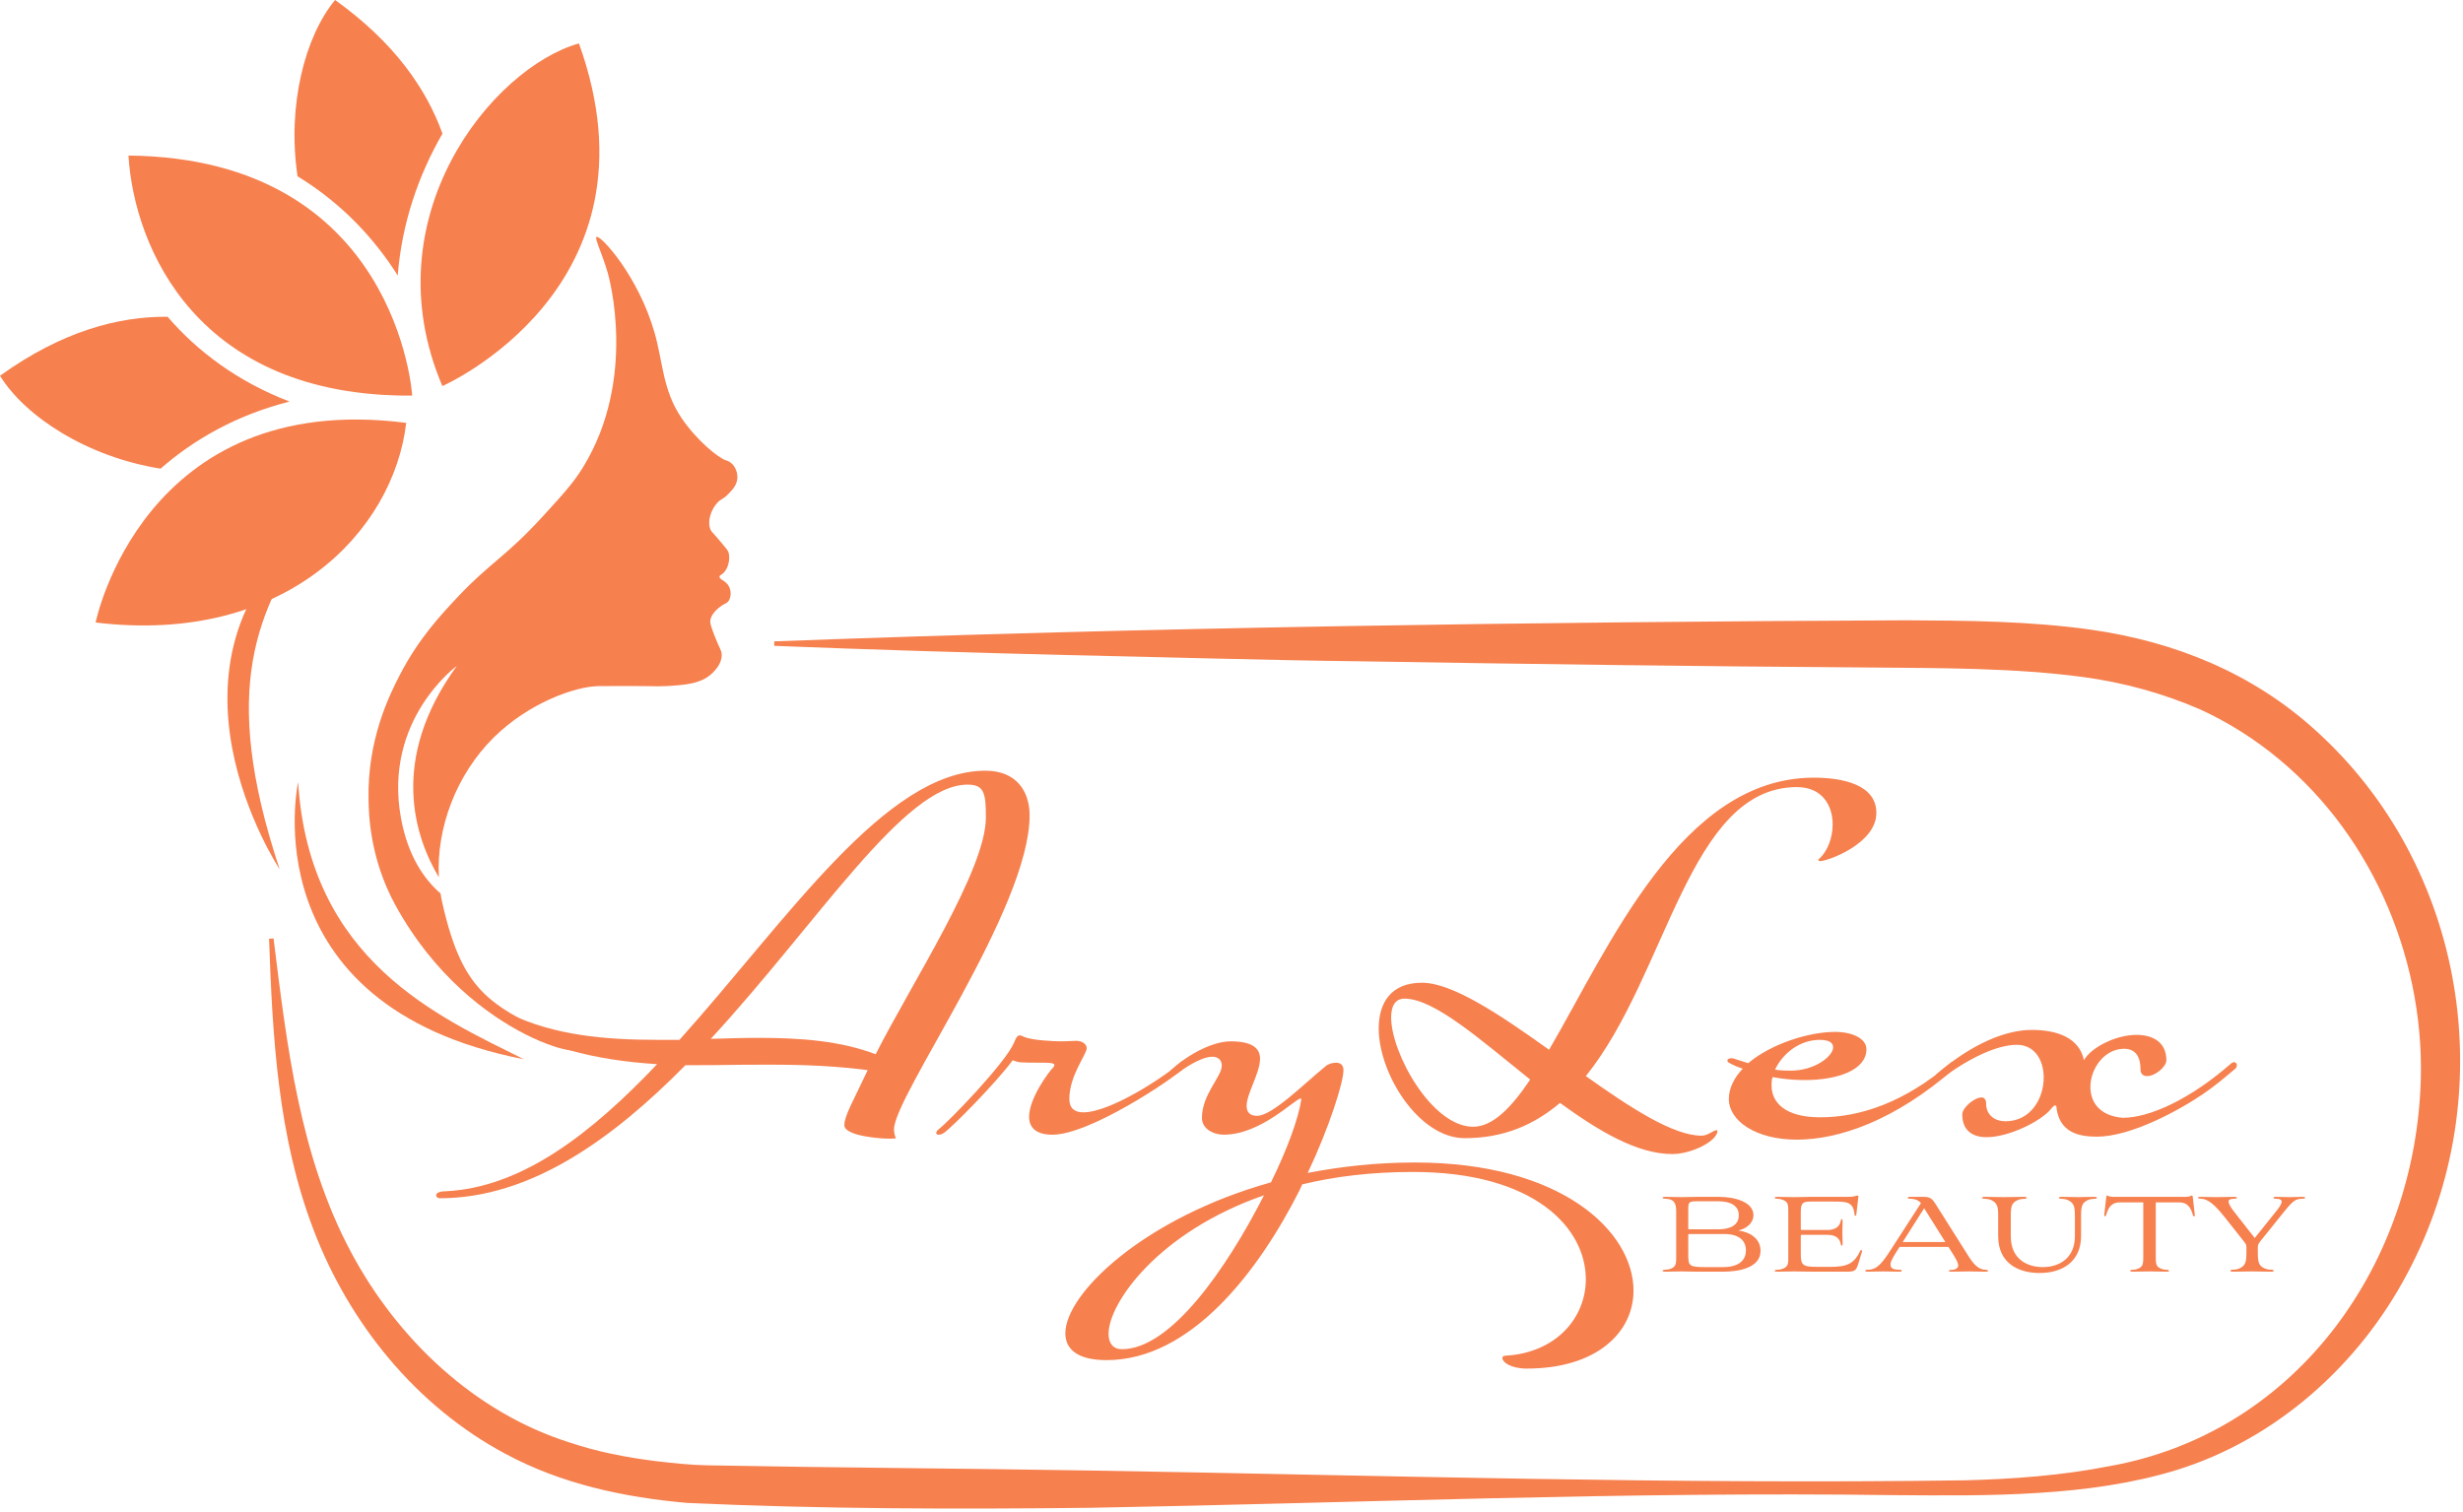 <?xml version="1.0" encoding="UTF-8"?>
<svg id="Layer_6_copy" data-name="Layer 6 copy" xmlns="http://www.w3.org/2000/svg" viewBox="0 0 1101.945 676.391">
  <defs>
    <style>
      .cls-1 {
        fill: #f6804e;
      }
    </style>
  </defs>
  <g id="Layer_5_copy" data-name="Layer 5 copy">
    <g>
      <path class="cls-1" d="M222.451,453.314c0-.444.223-.667,1.777-.667,1.111,0,2.444.223,4,1.111,19.775,9.554,42.662,11.554,65.771,11.554h9.999c48.439-53.994,92.213-120.432,136.874-120.432,13.999,0,19.776,9.333,19.776,19.998,0,41.773-60.66,125.542-60.66,140.429,0,2.666.889,4,.889,4-.889.222-1.777.222-3.111.222-4.666,0-19.997-1.333-19.997-5.999,0-4.222,3.777-10.443,10.443-24.664-13.776-1.778-27.331-2.444-43.996-2.444-20.22,0-18.442.222-31.107.222h-6.443c-32.441,32.885-69.104,59.549-109.988,59.549-.89,0-1.556-.667-1.556-1.333,0-.889,1.333-1.777,3.999-1.777,34.441-1.556,65.549-25.998,94.879-56.883-27.553-1.777-53.105-7.555-71.104-21.998,0,0-.444-.444-.444-.889ZM317.997,464.869c7.555-.222,13.998-.444,21.553-.444,18.665,0,36.44,1.333,52.217,7.333,16.221-31.997,49.328-82.436,49.328-105.989,0-11.11-.889-14.665-8.222-14.665-28.441,0-66.882,61.771-114.876,113.766Z"/>
      <path class="cls-1" d="M419.981,507.753c-.667,0-1.111-.222-1.111-.667,0-.443.222-1.111,1.111-1.777,4.443-3.333,29.996-29.774,33.773-38.885.444-.889.667-1.777,1.111-2.222,0-.222.222-.444.444-.444.222-.223.444-.445.889-.445s1.111.222,2,.667c3.333,1.555,13.554,2,16.221,2,3.555,0,4.888-.222,7.11-.222,2.443,0,4.666,1.333,4.666,3.333,0,2.667-7.777,12.221-7.777,22.664,0,4.223,2.444,6,6.222,6,12.888,0,38.663-17.554,43.551-22.442.444-.444.667-.444,1.111-.444.666,0,1.333.444,1.333,1.333,0,.444-.222,1.111-.667,1.555-5.555,5.333-42.439,29.997-59.104,29.997-7.776,0-10.443-3.556-10.443-7.999,0-8.222,8.666-19.998,10.888-22.22.223-.222.444-.667.444-.889,0-.667-.889-1.111-4.666-1.111-10.888,0-11.332,0-13.998-1.111-7.333,9.999-27.108,29.997-30.664,32.441-.889.667-1.777.889-2.443.889Z"/>
      <path class="cls-1" d="M582.627,529.973l-1.333,2.889c-18.221,35.996-48.439,75.77-86.213,75.77-12.666,0-18.443-4.666-18.443-11.999,0-17.997,35.552-51.772,91.99-67.548,7.333-14.887,12.222-28.441,13.555-36.885,0-.445,0-.667-.223-.667-2.444,0-17.775,16.221-34.44,16.221-4.444,0-9.776-2.444-9.776-7.555,0-10.443,8.888-18.442,8.888-23.331,0-2.444-1.556-4-4.222-4-3.333,0-8.443,2.222-15.554,7.333-.89.667-1.556.889-2.223.889-.666,0-1.11-.444-1.11-1.111,0-.444.444-1.333,1.11-1.777,7.999-7.11,18.442-12.221,25.997-12.221,9.999,0,13.11,3.333,13.11,7.777,0,6.444-6,15.554-6,21.109,0,2.889,1.556,4.444,4.667,4.444,6.888,0,21.331-14.666,30.44-21.998,1.111-1.111,3.111-1.777,4.889-1.777s3.333.889,3.333,3.333c0,5.333-6.222,25.33-15.998,45.995,14.887-2.889,30.886-4.667,47.994-4.667,65.993,0,97.768,31.108,97.768,57.328,0,18.664-16.442,34.885-47.772,34.885-7.11,0-10.888-2.889-10.888-4.666,0-.667.444-1.111,1.556-1.111,22.441-1.333,35.773-16.887,35.773-34.219,0-22.664-22.664-47.994-77.325-47.994-18.442,0-34.885,2-49.55,5.555ZM565.518,534.861c-47.328,16.442-69.548,48.217-69.548,61.993,0,4.222,1.999,6.888,5.999,6.888,21.775,0,46.662-35.773,63.549-68.881Z"/>
      <path class="cls-1" d="M814.377,385.321c-.889,0-.889-.667-.889-.667,4.222-3.555,6.443-9.776,6.443-15.776,0-8.443-4.666-16.665-15.998-16.665-48.439,0-57.994,84.213-94.435,129.32,19.998,14.22,39.106,26.664,51.772,26.664,2.889,0,5.332-2.444,6.666-2.444.222,0,.444,0,.444.222,0,4.667-11.555,10.443-20.221,10.443-15.775,0-33.107-10.443-50.217-22.886-11.554,9.776-25.108,15.776-42.662,15.776-20.442,0-38.44-28.664-38.44-49.106,0-11.555,5.556-20.442,19.332-20.442s35.107,14.443,56.883,29.997c26.886-45.995,59.104-121.765,118.432-121.765,12.443,0,27.997,2.889,27.997,15.776,0,13.776-21.775,21.553-25.108,21.553ZM684.613,483.089c-22.22-17.776-42.884-36.218-56.216-36.218-4.222,0-5.999,3.333-5.999,8.443,0,15.999,18.22,48.883,36.662,48.883,8.666,0,16.888-8.221,25.553-21.108Z"/>
      <path class="cls-1" d="M803.928,509.975c-18.442,0-30.441-8.443-30.441-18.221,0-4.888,2.444-9.554,6.222-13.553-2.222-.667-4.222-1.556-6.222-2.667-.444-.222-.666-.667-.666-.889,0-.667.666-1.111,1.777-1.111.667,0,1.556.222,2.666.667l4.889,1.555c10.221-8.666,27.108-13.999,38.885-13.999,7.555,0,13.998,2.889,13.998,7.777,0,9.11-12.442,13.776-27.774,13.776-4.444,0-9.332-.444-14.221-1.333-.444,1.333-.444,2.666-.444,3.777,0,7.555,5.999,14.221,21.775,14.221,17.776,0,37.773-6.666,58.216-24.22.444-.444.667-.444,1.111-.444.667,0,1.333.444,1.333,1.333,0,.444-.222,1.111-.666,1.556-26.664,23.331-51.772,31.774-70.438,31.774ZM794.152,478.645c2.666.444,4.888.444,7.11.444,10.665,0,18.887-6.444,18.887-10.443,0-2-1.777-3.333-5.999-3.333-9.11,0-16.665,6.222-19.998,13.332Z"/>
      <path class="cls-1" d="M999.457,475.312c.666,0,1.333.444,1.333,1.333,0,.444-.223,1.111-.667,1.556-3.999,3.333-8.888,7.555-14.442,11.333-11.11,7.555-32.441,19.108-47.551,19.108-8.666,0-16.442-2.222-17.998-12.442,0-1.111-.223-1.557-.667-1.557s-1.333.89-2,1.778c-4.443,5.333-18.664,12.442-28.663,12.442-6.222,0-10.888-2.889-10.888-10.221,0-2.889,5.333-7.555,8.666-7.555,1.11,0,1.999.889,1.999,2.666,0,5.333,4,8,8.666,8,11.332,0,17.109-10.222,17.109-19.554,0-7.777-3.999-14.665-11.999-14.665-9.109,0-21.775,6.221-33.329,14.887-.667.444-1.333.667-1.778.667-.889,0-.889-1.111-.889-2.444,16.443-13.999,31.33-19.775,42.662-19.775,11.776,0,21.331,3.777,23.331,13.554,3.111-5.555,13.999-11.333,23.553-11.333,7.333,0,13.332,3.333,13.332,11.333,0,2.888-4.888,7.11-8.665,7.11-1.556,0-2.889-.889-2.889-2.889,0-5.777-2.223-9.333-7.333-9.333-8.888,0-15.109,8.888-15.109,17.109,0,6.666,4,12.888,14.443,13.776,12.221,0,30.44-8.444,48.661-24.442.444-.222.666-.444,1.111-.444Z"/>
    </g>
    <g>
      <path class="cls-1" d="M759.165,569.052c-2.22,0-4.68-.12-6.96-.12-2.34,0-4.92.12-6.959.12-1.141,0-1.38-.12-1.38-.42,0-.36.42-.36.899-.42,2.04-.061,3.96-.66,4.68-1.98.3-.6.48-1.38.48-2.76v-21.419c0-3.42-.78-5.58-4.86-5.64-.72-.06-1.199-.06-1.199-.42,0-.3.18-.42,1.439-.42,2.04,0,4.62.12,7.02.12,2.46,0,4.8-.12,7.26-.12h9.3c7.5,0,15.6,2.399,15.6,8.159,0,3.721-3.3,6.12-6.78,6.9,5.16.66,9.96,3.6,9.96,9.06,0,7.979-10.38,9.359-16.8,9.359h-11.699ZM768.884,550.093c5.22,0,9.06-1.86,9.06-6.3,0-4.38-3.899-6.24-9.06-6.24h-9.6c-3.72,0-3.96.301-3.96,3.9v8.22c0,.359.12.42.42.42h13.14ZM770.864,567.012c7.74,0,10.26-3.6,10.26-7.439,0-4.08-2.58-7.38-9.84-7.38h-15.659c-.18,0-.3.12-.3.42v8.7c0,4.979.24,5.699,7.38,5.699h8.159Z"/>
      <path class="cls-1" d="M811.844,569.052c-4.68,0-6.659-.12-8.939-.12-2.699,0-5.159.12-7.619.12-.96,0-1.26-.06-1.26-.36,0-.359.3-.479,1.199-.479,1.32,0,3.6-.601,4.38-1.98.3-.6.48-1.38.48-2.76v-21.419c0-1.92-.12-3-.48-3.66-.78-1.38-3.06-1.979-4.38-1.979-.899,0-1.199-.12-1.199-.479,0-.301.3-.36,1.26-.36,2.399,0,4.739.12,7.379.12,2.4,0,4.86-.12,7.26-.12h17.04c2.939,0,3.479-.601,4.02-.601.36,0,.54.181.42.78l-.899,7.8c-.061.66-.78.66-.78-.06-.54-5.7-3.48-5.82-9.3-5.82h-10.26c-3.6,0-4.5.601-4.5,4.62v7.619c0,.36.12.48.42.48h11.52c3.601,0,5.34-1.62,5.82-3.66.18-.72.24-1.199.6-1.199.36,0,.36.539.36,1.199,0,1.32-.12,3.42-.12,4.74,0,1.38.12,3.359.12,4.739,0,.601,0,1.2-.36,1.2-.359,0-.42-.479-.6-1.2-.42-1.979-2.16-3.659-5.82-3.659h-11.52c-.359,0-.42.18-.42.42v7.92c0,5.039.601,5.999,7.021,5.999h6.419c6.96,0,10.439-1.26,13.14-7.14.3-.6,1.021-.359.84.18l-1.56,5.16c-1.08,3.54-1.56,3.96-5.46,3.96h-14.22Z"/>
      <path class="cls-1" d="M871.723,557.952h-21.839l-.96,1.5c-.96,1.5-3.12,4.74-3.12,6.3,0,1.2.36,2.46,4.08,2.46.78,0,.96.24.96.42,0,.24-.12.42-.899.42-2.46,0-4.86-.12-7.26-.12-2.4,0-4.86.12-7.26.12-.78,0-.9-.18-.9-.42,0-.12.12-.42.9-.42,4.439,0,6.659-2.94,10.859-9.479l13.14-20.34c-.9-1.199-2.58-1.979-5.04-1.979-.54,0-.84-.18-.84-.479,0-.24.3-.36.78-.36h5.64c3.6,0,4.26.36,6.479,3.96l14.1,22.318c2.34,3.721,4.56,6.36,7.92,6.36.779,0,.959.3.959.479,0,.181-.18.36-.959.36-2.58,0-4.92-.12-7.561-.12-2.699,0-5.34.12-8.039.12-.66,0-.9-.18-.9-.36,0-.239.24-.42.9-.42,2.22,0,3.239-.899,3.239-2.04,0-1.14-1.079-2.999-2.1-4.68l-2.28-3.6ZM851.264,555.792h19.079l-9.479-15.119-9.6,15.119Z"/>
      <path class="cls-1" d="M928.303,543.793c0-2.58-.24-3.9-.78-4.8-.96-1.68-3.18-2.521-4.859-2.521-.721,0-1.5-.06-1.5-.479,0-.36.479-.42,1.26-.42,2.819,0,5.399.12,7.319.12,1.98,0,3.96-.12,7.2-.12.779,0,1.2.06,1.2.42,0,.42-.78.479-1.5.479-1.681,0-3.96.841-4.86,2.521-.479.899-.72,2.22-.72,4.8v9.359c0,11.22-8.16,16.499-18.6,16.499-9.239,0-18.479-4.26-18.479-16.438v-9.42c0-2.58-.24-3.9-.78-4.8-.96-1.68-3.12-2.521-4.86-2.521-.659,0-1.56-.06-1.56-.479,0-.36.54-.42,1.26-.42,3.3,0,6,.12,8.76.12s5.88-.12,8.64-.12c.84,0,1.26.06,1.26.42,0,.42-.72.479-1.439.479-1.74,0-4.021.9-4.92,2.521-.48.899-.72,2.1-.72,4.8v9.42c0,10.499,7.68,13.799,14.339,13.799,7.38,0,14.34-4.02,14.34-13.859v-9.359Z"/>
      <path class="cls-1" d="M958.905,538.033h-10.44c-3.6,0-5.159,2.04-6.18,5.699-.12.42-.359.54-.54.54-.239,0-.359-.42-.3-.72l.9-7.979c.06-.48.18-.601.42-.601.3,0,.66.601,2.7.601h32.398c2.1,0,2.399-.601,2.699-.601.301,0,.42.181.48.601l.9,7.979c.06.42-.061.72-.36.72-.18,0-.42-.12-.48-.54-1.02-3.659-2.579-5.699-6.18-5.699h-10.439v24.539c0,1.92.12,2.939.48,3.659.779,1.38,2.88,1.98,4.199,1.98.66,0,1.261.12,1.261.479,0,.301-.48.36-1.08.36-2.46,0-4.92-.12-7.62-.12-2.76,0-5.22.12-7.62.12-.659,0-1.079-.06-1.079-.36,0-.359.6-.479,1.26-.479,1.26,0,3.42-.601,4.14-1.98.36-.72.48-1.739.48-3.659v-24.539Z"/>
      <path class="cls-1" d="M1005.044,558.312c0-1.38-.24-1.681-1.2-2.88l-8.399-10.62c-4.32-5.46-7.38-8.22-10.56-8.399-.78-.06-1.5-.06-1.5-.479,0-.301.42-.36,1.2-.36,3.06,0,3.539.12,6.959.12s5.82-.12,7.98-.12c.659,0,1.26.06,1.26.36,0,.479-.601.479-1.26.479-1.5,0-2.46.3-2.46,1.26,0,.9.779,2.4,2.579,4.68l9.12,11.64,9.659-12.06c1.561-1.92,2.4-3.3,2.4-4.199,0-.9-.84-1.32-2.64-1.32-.601,0-1.021-.06-1.021-.479,0-.301.54-.36.96-.36,3.061,0,3.9.12,6.24.12s3.3-.12,5.64-.12c.899,0,1.319.06,1.319.36,0,.42-.6.479-1.319.479-3.12.06-4.2.9-8.939,6.84l-9.84,12.239c-.9,1.2-1.08,1.62-1.08,2.82v2.46c0,2.579.24,3.899.72,4.859.9,1.68,3.24,2.52,4.92,2.52.78,0,1.44.061,1.44.48s-.42.42-1.2.42c-2.82,0-5.64-.12-8.34-.12-2.82,0-5.34.12-8.58.12-.779,0-1.199,0-1.199-.42s.6-.48,1.38-.48c1.8,0,4.02-.84,4.979-2.52.54-.96.78-2.28.78-4.859v-2.46Z"/>
    </g>
  </g>
  <path class="cls-1" d="M325.89,221.021c1.894-1.988,3.796-3.984,4-7,.176-2.609-.953-5.467-3-7-.926-.693-1.811-.944-2-1-3.578-1.07-13.36-9.146-20-19-8.44-12.525-8.239-24.772-12-38-7.265-25.555-24.199-43.935-26-43-.995.516,2.353,7.004,5,16,.604,2.053,13.24,47.483-11,87-4.306,7.02-8.871,12.013-18,22-16.54,18.093-23.892,20.997-38,36-7.548,8.027-17.577,18.693-26,35-4.642,8.987-14.62,28.885-14,56,.126,5.52.324,25.679,12,47,34.489,62.979,95.489,70.979,78,62-34.511-17.021-47.468-20.785-57-63-.314-1.389-.575-2.795-.798-4.211-7.605-6.608-14.676-17.109-17.712-33.81-8-44,25-68,25-68-30.453,41.957-18.773,76.582-8.039,94.586-1.149-22.088,7.806-46.017,24.55-62.565,15.568-15.386,36.302-22.87,47-23,9.097-.11,20,0,20,0,6.759.068,7.459.146,10,0,8.868-.509,16.047-1.018,21-6,1.087-1.094,4.077-4.101,4-8-.041-2.096-.934-2.709-3-8-1.638-4.196-2.448-6.329-2-8,.862-3.211,4.383-5.584,5-6,1.675-1.129,2.263-.986,3-2,1.321-1.817,1.339-4.896,0-7-1.479-2.324-4.196-2.802-4-4,.081-.492.592-.736,1-1,2.808-1.819,4.031-6.786,3-10-.205-.639-1.139-1.768-3-4-4.419-5.3-4.572-4.984-5-6-1.625-3.86.325-9.063,3-12,1.789-1.963,2.546-1.425,5-4Z"/>
  <path class="cls-1" d="M125.124,389s-61.489-92.66,15.007-153.553c-24.752,37.553-42.263,71.553-15.007,153.553Z"/>
  <path class="cls-1" d="M133.379,350s-22,100,101,124c-38-19-96-44-101-124Z"/>
  <path class="cls-1" d="M42.777,278.557c84.88,10.272,133.329-40.841,138.954-89.329-117.846-15.129-138.954,89.329-138.954,89.329Z"/>
  <path class="cls-1" d="M74.977,141.744c-22.183-.203-47.546,6.653-74.977,26.412,11.272,18.224,38.887,36.304,71.836,41.556,14.71-12.848,33.593-23.89,57.688-30.016-23.439-9.037-41.24-22.523-54.546-37.952Z"/>
  <path class="cls-1" d="M57.479,69.608c2.52,41.111,30.701,108.16,126.942,107.418,0,0-6.51-106.204-126.942-107.418Z"/>
  <path class="cls-1" d="M149.914,0c-13.321,16.094-21.543,46.861-16.796,78.879,20.388,12.47,34.734,28.435,44.823,44.403,1.841-23.512,9.383-45.083,20.014-63.492-7.258-20.208-21.765-40.989-48.041-59.79Z"/>
  <path class="cls-1" d="M259.012,19.428c-38.873,10.98-93.229,77.929-61.097,153.333,0,0,100.468-43.985,61.097-153.333Z"/>
  <path class="cls-1" d="M346.38,287c167.768-6.289,338.171-8.666,506.107-9.434,27.65.128,55.25.343,82.835,4.178,37.679,5.368,72.442,19.395,100.825,45.227,67.491,61.054,83.548,162.889,40.94,242.787-21.658,41.104-58.831,74.333-103.452,88.105-19.788,6.05-40.713,8.869-61.282,10.156-21.847,1.446-43.712,1.172-65.545,1.022-119.755-1.641-239.321,3.501-359.076,5.672-59.939.659-120.282.57-180.208-2.179-28.028-2.435-56.337-8.451-81.343-21.953-40.008-21.316-70.177-58.623-86.069-100.714-15.808-41.561-18.205-86.037-19.729-129.788 0-0,1.994-.159,1.994-.159,5.959,47.844,11.657,97.248,34.559,140.201,20.747,39.017,55.346,71.942,97.935,85.378,12.406,4.159,25.203,6.648,38.262,8.289,7.763.914,15.785,1.808,23.652,1.92,56.923,1.088,114.025,1.366,170.968,2.324,129.833,2.159,261.671,6.248,391.645,4.375,21.558-.572,43.158-2.169,64.284-6.319,82.127-14.579,135.105-87.502,139.194-168.475,2.937-55.468-20.266-112.242-63.215-147.865-10.711-8.921-22.735-16.558-35.389-22.324-16.604-7.202-34.011-11.969-52.017-14.432-30.95-4.172-64.581-4.026-96.351-4.306-74.362-.472-154.225-1.555-228.384-2.783-36.746-.386-94.176-2.031-130.569-2.787-43.524-1.094-87.048-2.371-130.571-4.115 0.0 0.0 0-2.0 0-2h0Z"/>
</svg>